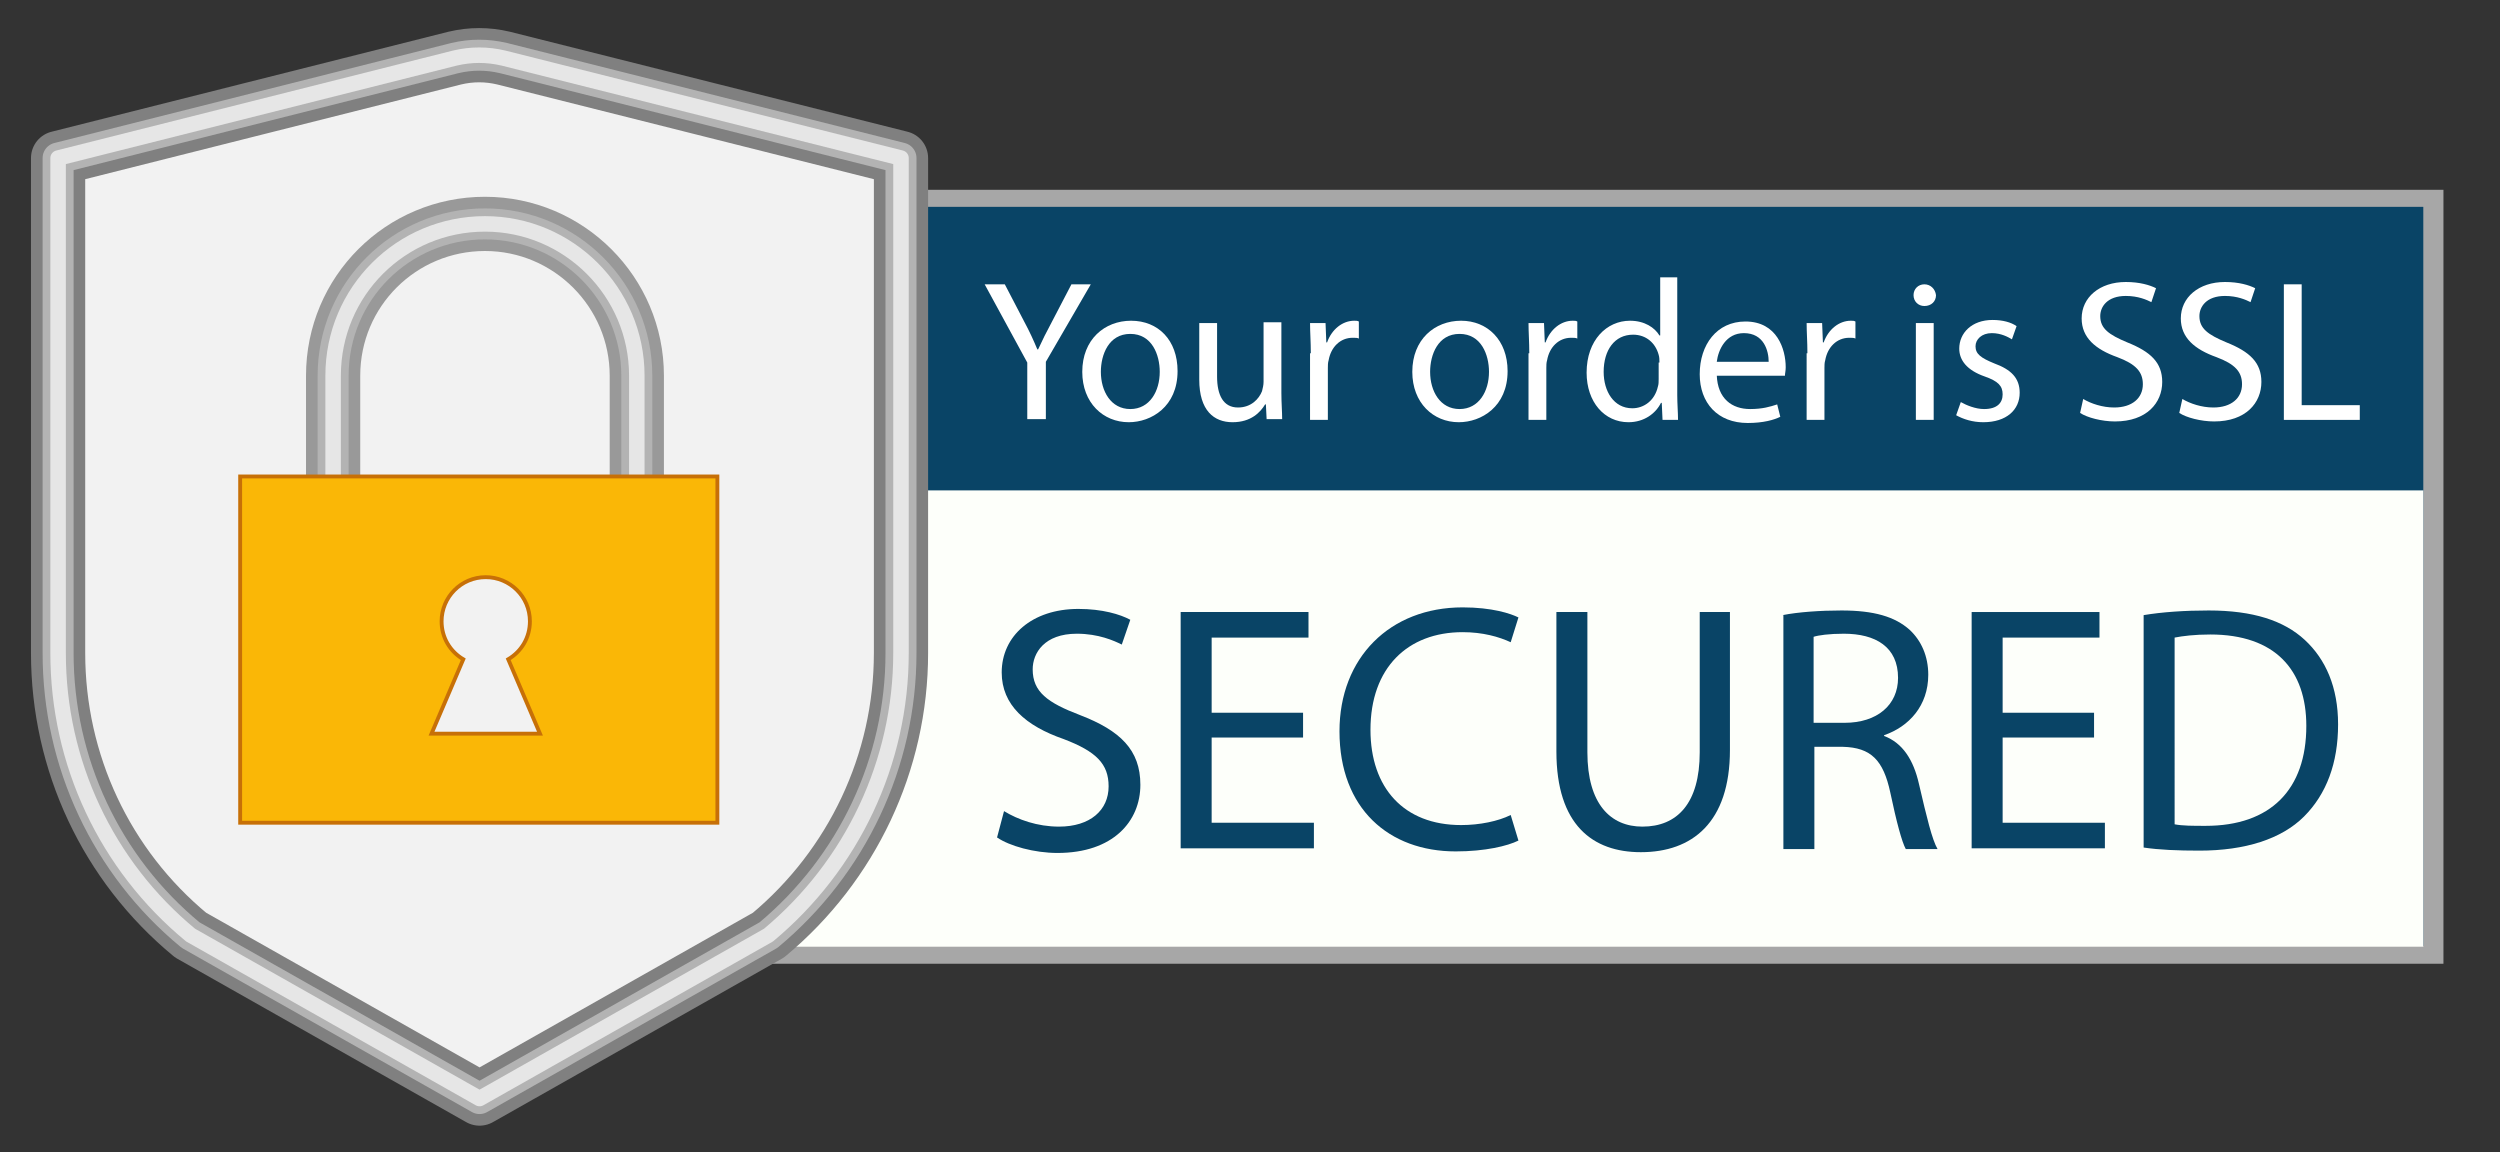 <svg xmlns="http://www.w3.org/2000/svg" xmlns:xlink="http://www.w3.org/1999/xlink" id="Layer_1" x="0px" y="0px" viewBox="0 0 322.7 148.7" style="enable-background:new 0 0 322.7 148.7;" xml:space="preserve"><rect x="0" y="0" width="322.7" height="148.7" fill="#333333" stroke="none"/><style type="text/css">	.st0{fill:#A7A7A7;}	.st1{fill:#094466;}	.st2{fill:#FDFFFA;}	.st3{fill:#FFFFFF;}	.st4{fill:#F2F2F2;stroke:#808080;stroke-width:7;stroke-linecap:round;stroke-linejoin:round;stroke-miterlimit:10;}	.st5{fill:none;stroke:#999999;stroke-width:7;stroke-linecap:round;stroke-linejoin:round;stroke-miterlimit:10;}	.st6{fill:none;stroke:#B3B3B3;stroke-width:4;stroke-linecap:round;stroke-linejoin:round;stroke-miterlimit:10;}	.st7{fill:none;stroke:#E6E6E6;stroke-width:2;stroke-linecap:round;stroke-linejoin:round;stroke-miterlimit:10;}	.st8{fill:#FAB706;stroke:#C77007;stroke-width:0.5;stroke-miterlimit:10;}</style><g>	<g>		<rect x="61.2" y="24.5" class="st0" width="254.2" height="99.9"></rect>	</g>	<g>		<rect x="69.8" y="26.7" class="st1" width="243" height="95.4"></rect>	</g>	<g>		<rect x="69.8" y="63.3" class="st2" width="243" height="58.9"></rect>	</g>	<g>		<path class="st3" d="M132.6,54.2v-7.4l-5.5-10.1h2.6l2.5,4.8c0.7,1.3,1.2,2.4,1.7,3.6h0.1c0.5-1.1,1.1-2.3,1.8-3.6l2.5-4.8h2.5   l-5.8,10v7.4H132.6z"></path>		<path class="st3" d="M152,47.9c0,4.6-3.4,6.6-6.3,6.6c-3.3,0-6-2.5-6-6.5c0-4.2,2.9-6.6,6.3-6.6C149.5,41.4,152,43.9,152,47.9z    M142.1,48c0,2.5,1.3,4.8,3.8,4.8c2.5,0,3.8-2.3,3.8-4.8c0-2.2-1-4.9-3.8-4.9C143.1,43.1,142.1,45.8,142.1,48z"></path>		<path class="st3" d="M163.5,54.2l-0.1-2h-0.1c-0.6,1-1.8,2.3-4.2,2.3c-2.4,0-4.3-1.5-4.3-5.5v-7.3h2.3v6.9c0,2.4,0.8,4,2.7,4   c1.7,0,2.7-1.1,3.1-2.1c0.1-0.4,0.2-0.8,0.2-1.2v-7.7h2.3v9.1c0,1.3,0.1,2.4,0.1,3.4H163.5z"></path>		<path class="st3" d="M169.2,45.6c0-1.5-0.1-2.7-0.1-3.9h2l0.1,2.5h0.1c0.6-1.7,2-2.8,3.5-2.8c0.3,0,0.4,0,0.6,0.1v2.2   c-0.2-0.1-0.4-0.1-0.8-0.1c-1.6,0-2.8,1.2-3.1,2.9c-0.1,0.3-0.1,0.7-0.1,1v6.7h-2.3V45.6z"></path>		<path class="st3" d="M194.6,47.9c0,4.6-3.4,6.6-6.3,6.6c-3.3,0-6-2.5-6-6.5c0-4.2,2.9-6.6,6.3-6.6C192,41.4,194.6,43.9,194.6,47.9   z M184.6,48c0,2.5,1.3,4.8,3.8,4.8c2.5,0,3.8-2.3,3.8-4.8c0-2.2-1-4.9-3.8-4.9C185.6,43.1,184.6,45.8,184.6,48z"></path>		<path class="st3" d="M197.4,45.6c0-1.5-0.1-2.7-0.1-3.9h2l0.1,2.5h0.1c0.6-1.7,2-2.8,3.5-2.8c0.3,0,0.4,0,0.6,0.1v2.2   c-0.2-0.1-0.4-0.1-0.8-0.1c-1.6,0-2.8,1.2-3.1,2.9c-0.1,0.3-0.1,0.7-0.1,1v6.7h-2.3V45.6z"></path>		<path class="st3" d="M216.5,35.8V51c0,1.1,0.1,2.3,0.1,3.2h-2l-0.1-2.2h-0.1c-0.7,1.4-2.2,2.5-4.2,2.5c-3.1,0-5.4-2.6-5.4-6.4   c0-4.2,2.6-6.7,5.6-6.7c1.9,0,3.2,0.9,3.8,1.9h0.1v-7.5H216.5z M214.2,46.8c0-0.3,0-0.7-0.1-1c-0.4-1.5-1.6-2.6-3.3-2.6   c-2.4,0-3.8,2-3.8,4.8c0,2.5,1.3,4.7,3.7,4.7c1.5,0,2.9-1,3.3-2.8c0.1-0.3,0.1-0.6,0.1-1V46.8z"></path>		<path class="st3" d="M221.6,48.4c0.1,3.1,2,4.4,4.3,4.4c1.6,0,2.6-0.3,3.5-0.6l0.4,1.6c-0.8,0.4-2.2,0.8-4.2,0.8   c-3.9,0-6.2-2.6-6.2-6.3c0-3.8,2.2-6.8,5.9-6.8c4.1,0,5.2,3.6,5.2,5.9c0,0.5-0.1,0.8-0.1,1.1H221.6z M228.3,46.7   c0-1.4-0.6-3.7-3.2-3.7c-2.3,0-3.3,2.1-3.5,3.7H228.3z"></path>		<path class="st3" d="M233.3,45.6c0-1.5-0.1-2.7-0.1-3.9h2l0.1,2.5h0.1c0.6-1.7,2-2.8,3.5-2.8c0.3,0,0.4,0,0.6,0.1v2.2   c-0.2-0.1-0.4-0.1-0.8-0.1c-1.6,0-2.8,1.2-3.1,2.9c-0.1,0.3-0.1,0.7-0.1,1v6.7h-2.3V45.6z"></path>		<path class="st3" d="M249.9,38.1c0,0.8-0.6,1.4-1.5,1.4c-0.8,0-1.4-0.6-1.4-1.4c0-0.8,0.6-1.4,1.4-1.4S249.8,37.3,249.9,38.1z    M247.3,54.2V41.7h2.3v12.5H247.3z"></path>		<path class="st3" d="M253.1,51.9c0.7,0.4,1.9,0.9,3,0.9c1.7,0,2.4-0.8,2.4-1.9c0-1.1-0.6-1.7-2.3-2.3c-2.3-0.8-3.3-2.1-3.3-3.6   c0-2,1.6-3.7,4.3-3.7c1.3,0,2.4,0.3,3.1,0.8l-0.6,1.7c-0.5-0.3-1.4-0.8-2.6-0.8c-1.3,0-2.1,0.8-2.1,1.7c0,1,0.7,1.5,2.4,2.2   c2.2,0.8,3.3,1.9,3.3,3.8c0,2.2-1.7,3.8-4.7,3.8c-1.4,0-2.6-0.4-3.5-0.9L253.1,51.9z"></path>		<path class="st3" d="M268.9,51.5c1,0.6,2.5,1.1,4,1.1c2.3,0,3.7-1.2,3.7-3c0-1.6-0.9-2.6-3.3-3.5c-2.8-1-4.6-2.5-4.6-5   c0-2.7,2.3-4.7,5.7-4.7c1.8,0,3.1,0.4,3.9,0.8l-0.6,1.8c-0.6-0.3-1.7-0.8-3.3-0.8c-2.4,0-3.3,1.4-3.3,2.6c0,1.6,1.1,2.4,3.5,3.4   c3,1.2,4.5,2.6,4.5,5.1c0,2.7-2,5.1-6.1,5.1c-1.7,0-3.6-0.5-4.5-1.1L268.9,51.5z"></path>		<path class="st3" d="M281.7,51.5c1,0.6,2.5,1.1,4,1.1c2.3,0,3.7-1.2,3.7-3c0-1.6-0.9-2.6-3.3-3.5c-2.8-1-4.6-2.5-4.6-5   c0-2.7,2.3-4.7,5.7-4.7c1.8,0,3.1,0.4,3.9,0.8l-0.6,1.8c-0.6-0.3-1.7-0.8-3.3-0.8c-2.4,0-3.3,1.4-3.3,2.6c0,1.6,1.1,2.4,3.5,3.4   c3,1.2,4.5,2.6,4.5,5.1c0,2.7-2,5.1-6.1,5.1c-1.7,0-3.6-0.5-4.5-1.1L281.7,51.5z"></path>		<path class="st3" d="M294.8,36.7h2.3v15.6h7.5v1.9h-9.8V36.7z"></path>	</g>	<g>		<path class="st1" d="M129.6,104.7c1.8,1.1,4.3,2,7.1,2c4,0,6.4-2.1,6.4-5.2c0-2.9-1.6-4.5-5.8-6.1c-4.9-1.7-8-4.4-8-8.6   c0-4.7,3.9-8.2,9.9-8.2c3.1,0,5.4,0.7,6.7,1.4l-1.1,3.2c-1-0.5-3-1.4-5.8-1.4c-4.2,0-5.7,2.5-5.7,4.6c0,2.9,1.9,4.3,6.1,5.9   c5.2,2,7.8,4.5,7.8,9c0,4.7-3.5,8.8-10.7,8.8c-3,0-6.2-0.9-7.8-2L129.6,104.7z"></path>		<path class="st1" d="M168.2,95.2h-11.8v11h13.2v3.3h-17.2V79h16.5v3.3h-12.5v9.7h11.8V95.2z"></path>		<path class="st1" d="M196,108.5c-1.4,0.7-4.3,1.4-8.1,1.4c-8.6,0-15-5.5-15-15.5c0-9.5,6.5-16,15.9-16c3.8,0,6.2,0.8,7.2,1.3   l-1,3.2c-1.5-0.7-3.6-1.3-6.2-1.3c-7.1,0-11.9,4.6-11.9,12.6c0,7.5,4.3,12.3,11.7,12.3c2.4,0,4.8-0.5,6.4-1.3L196,108.5z"></path>		<path class="st1" d="M204.9,79v18.1c0,6.7,3,9.6,7.1,9.6c4.5,0,7.4-3,7.4-9.6V79h3.9v17.8c0,9.4-4.9,13.2-11.5,13.2   c-6.2,0-10.9-3.5-10.9-13V79H204.9z"></path>		<path class="st1" d="M230.1,79.4c2-0.4,4.9-0.6,7.6-0.6c4.2,0,6.9,0.8,8.8,2.5c1.5,1.4,2.4,3.4,2.4,5.8c0,4-2.5,6.7-5.7,7.8v0.1   c2.4,0.9,3.8,3.1,4.5,6.2c1,4.3,1.7,7.2,2.4,8.4H246c-0.5-0.9-1.2-3.5-2-7.3c-0.9-4.2-2.5-5.8-6.1-5.9h-3.7v13.2h-4V79.4z    M234.1,93.3h4c4.2,0,6.9-2.3,6.9-5.8c0-4-2.9-5.7-7-5.7c-1.9,0-3.3,0.2-3.9,0.4V93.3z"></path>		<path class="st1" d="M270.3,95.2h-11.8v11h13.2v3.3h-17.2V79H271v3.3h-12.5v9.7h11.8V95.2z"></path>		<path class="st1" d="M276.7,79.4c2.4-0.4,5.3-0.6,8.4-0.6c5.7,0,9.7,1.3,12.4,3.8c2.7,2.5,4.3,6.1,4.3,10.9c0,5-1.5,9-4.4,11.9   c-2.9,2.9-7.6,4.4-13.5,4.4c-2.8,0-5.2-0.1-7.2-0.4V79.4z M280.7,106.4c1,0.2,2.4,0.2,4,0.2c8.4,0,13-4.7,13-12.9   c0-7.2-4-11.8-12.4-11.8c-2,0-3.6,0.2-4.6,0.4V106.4z"></path>	</g></g><path class="st4" d="M58.7,7.5L7.5,20.4v63.9c0,14.1,6.2,27.4,17.1,36.4l37.3,21.1l37.3-21.1c10.8-9,17.1-22.3,17.1-36.4V20.4 L65,7.5C62.9,7,60.8,7,58.7,7.5z"></path><path class="st5" d="M82.2,61.8V48.5c0-10.8-8.8-19.6-19.6-19.6h0C51.8,28.9,43,37.6,43,48.5v13.3"></path><path class="st6" d="M58.7,7.5L7.5,20.4v63.9c0,14.1,6.2,27.4,17.1,36.4l37.3,21.1l37.3-21.1c10.8-9,17.1-22.3,17.1-36.4V20.4 L65,7.5C62.9,7,60.8,7,58.7,7.5z"></path><path class="st6" d="M82.2,61.8V48.5c0-10.8-8.8-19.6-19.6-19.6h0C51.8,28.9,43,37.6,43,48.5v13.3"></path><path class="st7" d="M58.7,7.5L7.5,20.4v63.9c0,14.1,6.2,27.4,17.1,36.4l37.3,21.1l37.3-21.1c10.8-9,17.1-22.3,17.1-36.4V20.4 L65,7.5C62.9,7,60.8,7,58.7,7.5z"></path><path class="st7" d="M82.2,61.8V48.5c0-10.8-8.8-19.6-19.6-19.6h0C51.8,28.9,43,37.6,43,48.5v13.3"></path><g>	<path class="st8" d="M31,61.5v44.7h61.6V61.5H31z M55.7,94.7l4.1-9.6c-1.7-1-2.8-2.8-2.8-4.9c0-3.1,2.5-5.7,5.7-5.7  c3.1,0,5.7,2.5,5.7,5.7c0,2.1-1.1,3.9-2.8,4.9l4.1,9.6H55.7z"></path></g></svg>